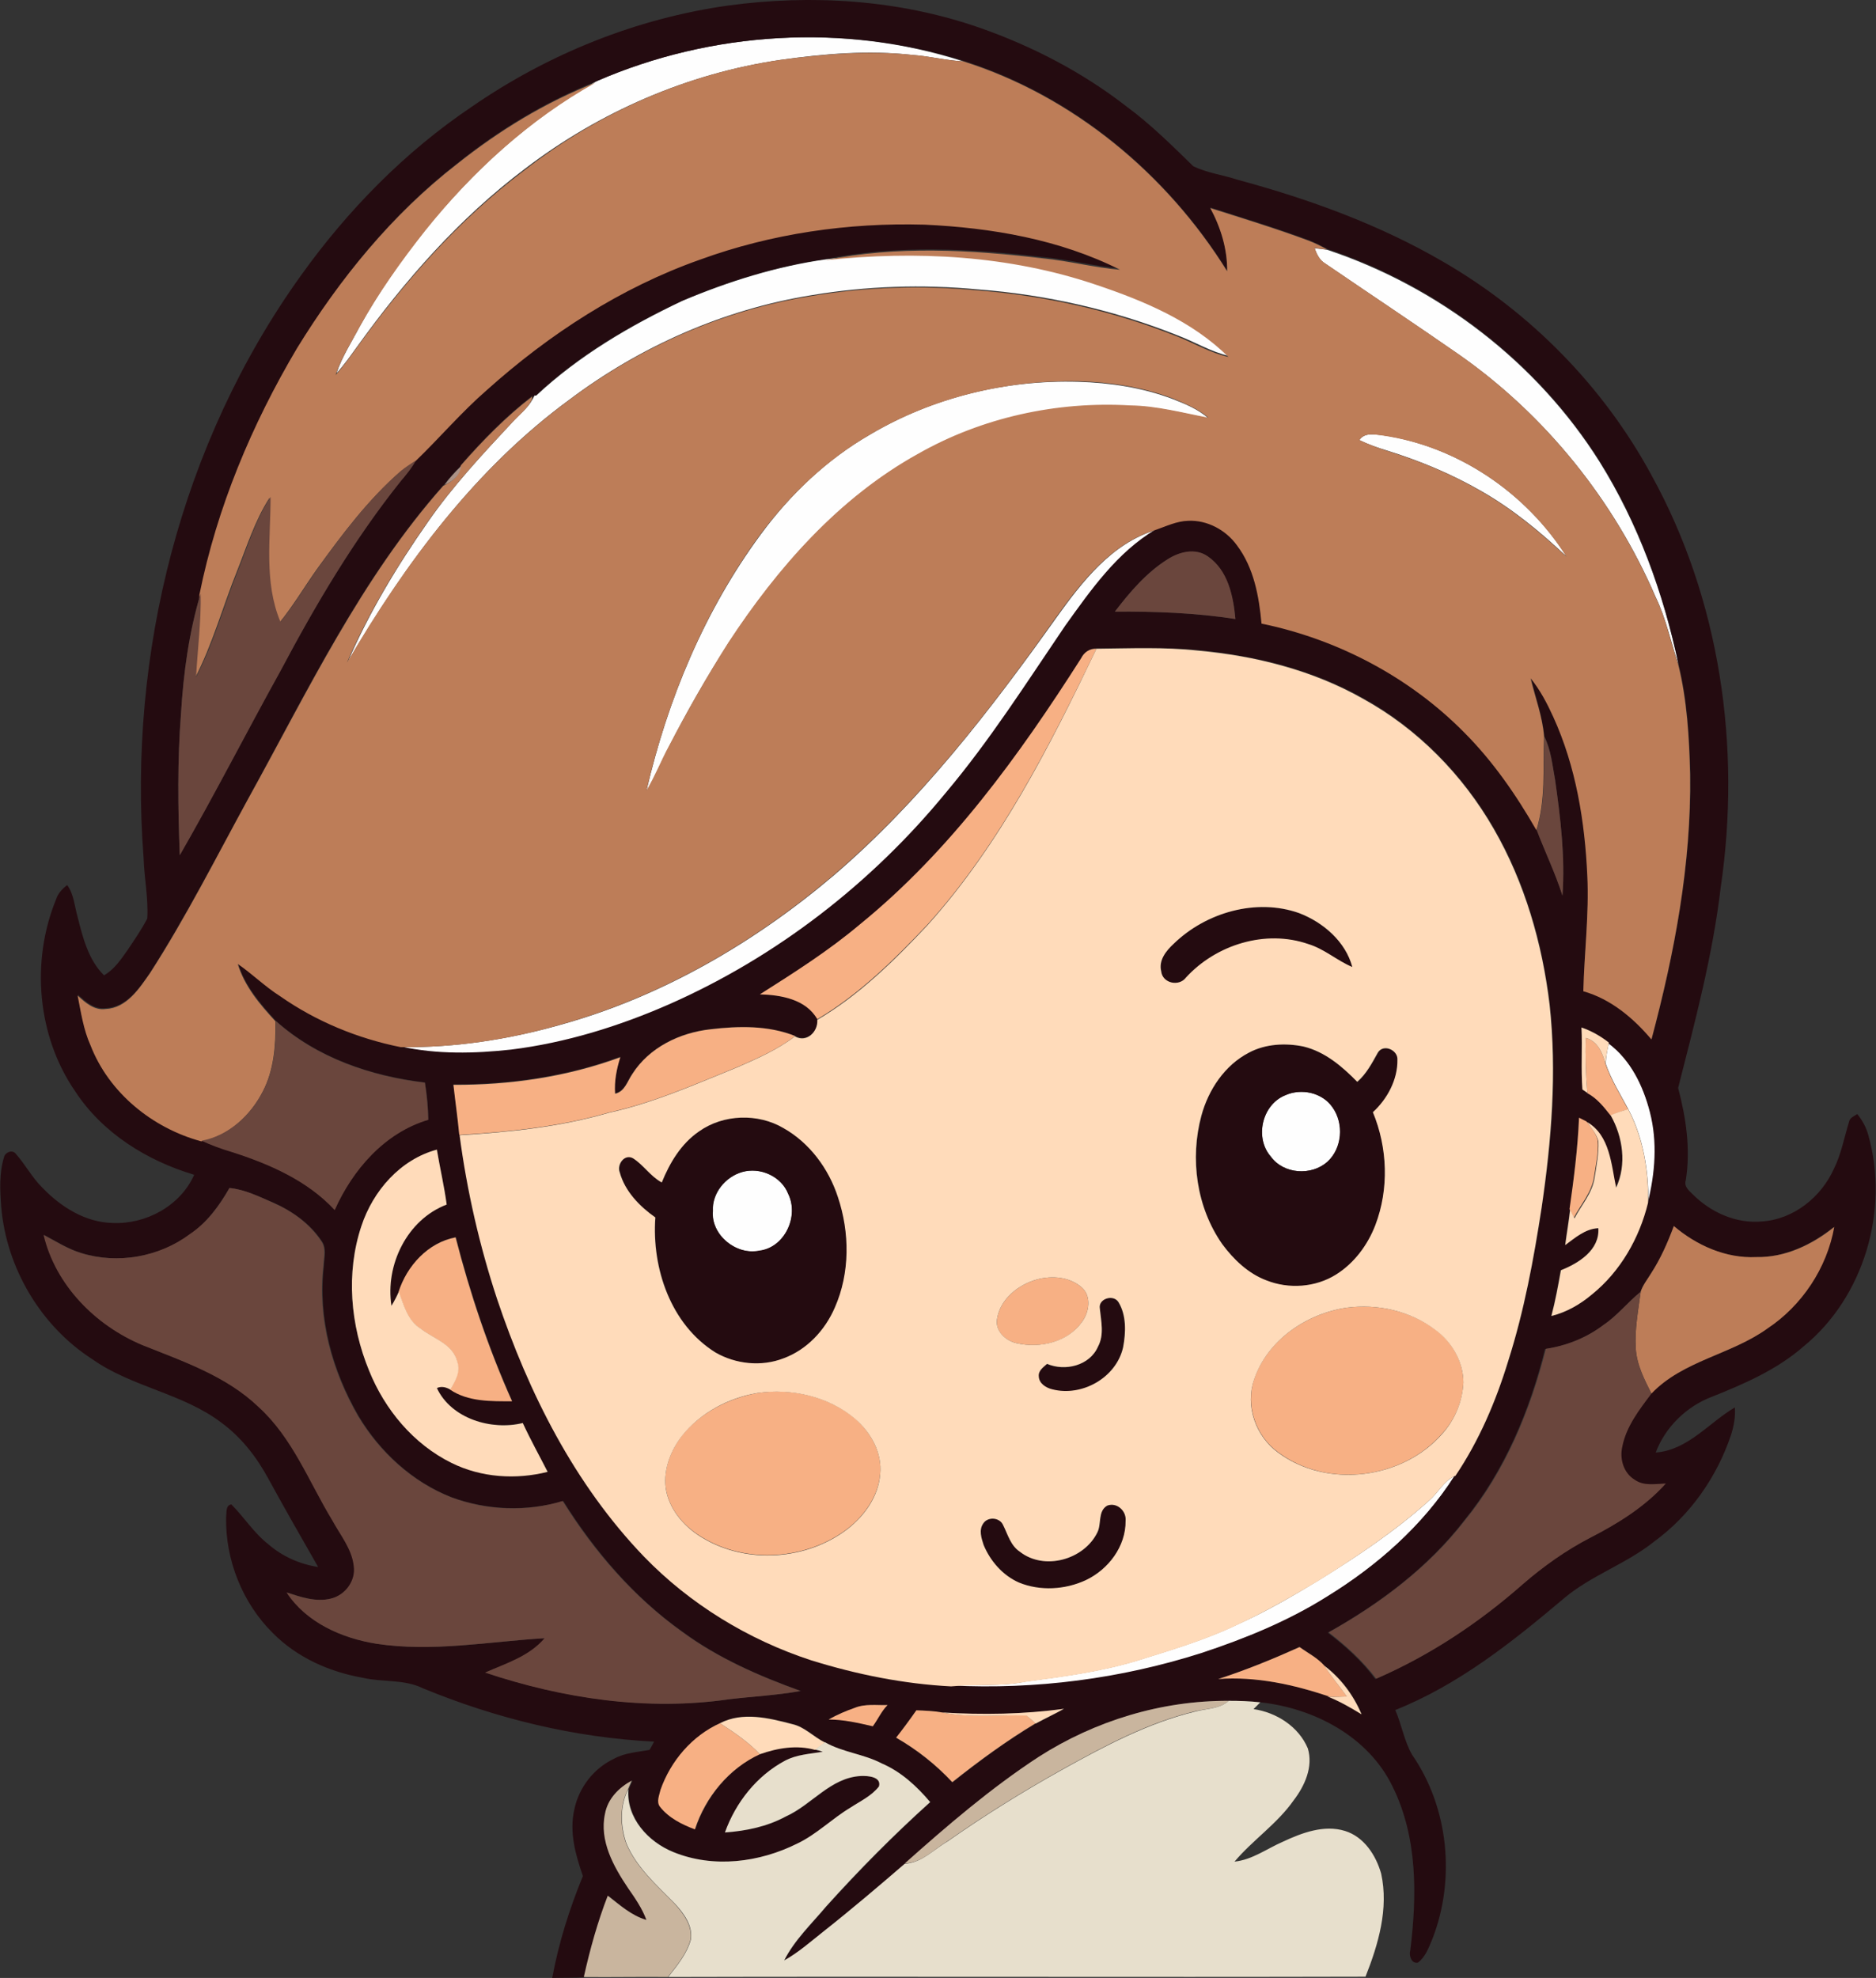 <?xml version="1.0" encoding="iso-8859-1"?>
<!-- Generator: Adobe Illustrator 19.2.0, SVG Export Plug-In . SVG Version: 6.00 Build 0)  -->
<svg version="1.1" id="Layer_1" xmlns="http://www.w3.org/2000/svg" xmlns:xlink="http://www.w3.org/1999/xlink" x="0px" y="0px"
	 viewBox="0 0 611.5 644.5" enable-background="new 0 0 611.5 644.5" xml:space="preserve">
<rect x="0" y="0" width="611.5" height="644.5" fill="#333333" stroke="none"/>
<path fill="#FEFEFE" d="M194.6,26.4C231.9,10.2,275.2,7.5,314,20c-5.6-0.3-11-1.7-16.6-2.1c-14.3-1.6-28.7-0.4-42.9,1.6
	c-30.3,4.4-59.2,17-83.4,35.5c-21.4,16.1-39.2,36.4-54.8,58.1c-2.1,2.9-4.2,5.9-6.6,8.5c1.8-5.4,5-10.3,7.6-15.3
	c6.2-11.2,13.5-21.6,21.5-31.6C154.4,55.5,173,38.5,194.6,26.4z"/>
<path fill="#FEFEFE" d="M428.5,80.9c1,0.1,3,0.3,4.1,0.5c36.3,12.1,68.4,36.7,88.8,69.1c12.6,20.2,20.8,42.8,25.7,66
	c-2.5-7.3-4-14.9-7.4-21.9c-13.6-31.6-36-59.4-64.2-79.1c-14.4-10-29-19.7-43.5-29.6C430.1,84.8,429.2,82.8,428.5,80.9z"/>
<path fill="#FEFEFE" d="M269.3,84.5c29.6-3.2,60-1.6,88.3,8c15.5,5.2,31.3,11.8,43.1,23.5c-5.9-1.3-11.2-4.6-16.8-6.7
	c-20.8-8.3-42.9-13.3-65.2-15c-18-1.7-36.3-1.1-54.2,1.9c-28.6,4.6-55.9,16.7-79,34.1c-30.4,22.3-53.3,53.1-72.1,85.3
	c6.9-16,16-31.1,26-45.4c8.1-11.7,17.8-22.1,27.5-32.5c2.2-2.5,5.1-4.6,6.7-7.6l0.7-1.3l0.5,0.1c13.9-13,30.6-22.8,47.7-30.9
	C237.5,91.7,253.1,86.8,269.3,84.5z"/>
<path fill="#FEFEFE" d="M283.6,141.6c20.4-12.1,44.3-17.9,67.9-17.2c10.4,0.3,20.9,1.9,30.7,5.6c4.1,1.6,8.3,3.3,11.7,6.3
	c-8.4-1.7-16.8-3.9-25.5-4c-23.9-1.4-48.3,3.9-69.2,15.8c-25.8,14.3-45.8,37.1-61.8,61.5c-7,10.9-13.4,22.1-19.3,33.6
	c-2.6,4.8-4.5,10-7.4,14.6c6.9-29.9,19-58.9,37.3-83.7C257.6,161.1,269.5,149.7,283.6,141.6z"/>
<path fill="#FEFEFE" d="M443.1,143.4c1.7-2.6,5-1.8,7.5-1.6c24.5,3.6,46.8,18.7,60,39.5c-8.5-8-17.6-15.5-27.8-21.3
	c-9.7-5.6-20.1-9.9-30.7-13.2C449.1,145.9,446,144.8,443.1,143.4z"/>
<path fill="#FEFEFE" d="M344.3,201.3c8.4-11.7,18.1-24.3,32.5-28.6c-12.6,7.5-21.2,19.7-29.5,31.4c-12.5,18.4-24.5,37.3-38.9,54.4
	c-24.2,29.5-55.2,53.4-90.1,68.9c-16.4,7.3-33.8,12.6-51.6,14.8c-11.9,1.3-24.1,1.6-35.9-1c17.6,0.2,35.1-2.5,52-7.3
	c32.8-9.1,62.9-26.6,88.8-48.5C299.9,261.2,322.8,231.5,344.3,201.3z"/>
<path fill="#FEFEFE" d="M524.4,340c7.3,5.4,11.3,13.9,13.6,22.5c2.5,9.7,1.7,19.9-0.7,29.5c0.1-10.4-1.6-21.2-6.5-30.5
	c-2.6-4.9-5.6-9.6-7.4-14.9C523.5,344.3,523.9,342.1,524.4,340z"/>
<path fill="#FEFEFE" d="M418.9,356.9c5.3-2.4,12.1-0.9,15.5,3.9c3.8,5.3,3.2,13.4-1.7,17.8c-5.2,4.6-14.3,4-18.4-1.7
	C408.9,370.8,411.3,360,418.9,356.9z"/>
<path fill="#FEFEFE" d="M241.9,381.9c5.9-1.7,12.8,1.4,15.1,7.2c3.5,7.3-1.2,17.4-9.4,18.5c-7.6,1.5-15.9-5.2-15.2-13
	C232.1,388.7,236.5,383.5,241.9,381.9z"/>
<path fill="#FEFEFE" d="M465.9,488.9c2.9-2.5,4.6-6.2,8.2-7.9c-10.4,16.3-25.3,29.3-41.6,39.4c-12.7,8-26.7,13.7-40.9,18.4
	c-26.3,8.4-54,12-81.6,10.6c8.1-0.8,16.4,0.2,24.4-1.5c12.1-1.6,24.2-3.2,35.9-6.7c11.2-3.5,22.5-6.8,33.1-11.9
	c9.2-4.1,17.9-9.2,26.5-14.4C442.5,507.1,454.9,498.8,465.9,488.9z"/>
<g>
	<g>
		<path fill="#240B10" d="M237.4,1.8C264.7-1.9,293-0.1,319.2,9c17.2,6,33.6,14.5,48,25.7c7.9,5.8,14.8,12.7,21.8,19.5
			c4.6,2.2,9.7,2.8,14.5,4.4c23.3,6.3,46.2,14.6,67.1,26.8c28.3,16.4,52.1,40.6,67.7,69.4c22.4,40.6,29.3,88.6,22.6,134.2
			c-2.6,22.2-8.4,43.9-13.9,65.5c2.6,9.8,4.1,20,2.5,30.1c-0.7,2,1.1,3.4,2.3,4.6c5.9,5.9,14.2,9.6,22.6,8.8
			c10.3-0.7,19.3-8,23.4-17.2c2.4-4.8,3.3-10.1,4.9-15.2c0.2-1.4,1.7-1.9,2.7-2.6c1.6,2,2.9,4.3,3.6,6.9
			c6.9,24.4-1.4,52.8-21.2,68.9c-8.6,7.5-19.2,12.1-29.7,16.3c-8.3,3.1-15.3,9.9-18.4,18.2c10.5-0.8,17.3-9.7,25.8-14.7
			c0.2,3-0.3,5.9-1.2,8.8c-4.6,13.8-13.3,26.3-25.1,34.9c-9.1,7.3-20.5,11-29.4,18.5C493,535,475.4,549,454.8,557.2
			c2.1,4.8,2.9,10.1,5.5,14.6c11.9,17.2,14.2,40.5,6.6,60c-1.2,2.8-2.2,5.8-4.7,7.7c-2.2,0.5-3-2.4-2.5-4
			c2.2-17.9,2.4-36.9-5.8-53.4c-7.9-16.3-25.6-25.5-43-27.4c-3.4-0.4-6.8-0.5-10.3-0.5c-21.9-0.1-43.6,6.5-62,18.3
			c-15.6,10.2-29.7,22.4-43.6,34.8c-8.7,7.5-17.5,14.8-26.4,22c-4.2,3.3-8.2,6.9-12.9,9.5c3.4-6.7,9-11.9,13.7-17.6
			c10.8-11.8,22-23.2,33.9-34c-4.4-5.2-9.5-9.9-15.8-12.6c-5.9-3-12.8-3.6-18.5-6.9c-3.7-1.7-6.6-5.1-10.7-6
			c-7.6-1.9-16.1-4.1-23.5-0.3c-9.1,4.2-16.1,12.4-19.4,21.7c-0.4,1.8-1.4,3.9-0.1,5.5c2.9,3.6,7.1,5.7,11.4,7.4
			c3.4-10.5,11.1-19.9,21.2-24.5c5.7-2.1,12-3.1,18-1.4c0.8,0.2,1.6,0.5,2.5,0.7c-4.1,0.7-8.5,0.8-12.3,2.9
			c-9.3,4.9-16.1,13.6-19.6,23.4c6.8-0.5,13.7-1.9,19.8-5.2c8.5-3.8,14.6-12.7,24.5-13.2c2.2-0.1,6.8,0.1,5.9,3.4
			c-2.4,3.1-6.1,4.8-9.3,6.9c-6,3.6-10.9,8.7-17.3,11.7c-12.3,6.2-27.4,8.1-40.4,2.8c-8.2-3.3-15.5-11.1-14.7-20.5
			c0.4-1,0.8-1.9,1.2-2.8c-4.2,2.3-7.8,5.9-8.7,10.8c-2,8.9,2.7,17.2,7.5,24.3c2.3,3.3,4.6,6.6,6,10.4c-4.9-1.4-8.7-4.8-12.6-7.9
			c-3.3,8.6-5.8,17.5-7.8,26.5c-3.5,0.2-7,0.1-10.6,0.2c2.1-11.4,5.6-22.5,10-33.2c-2.4-6.9-4.5-14.3-2.8-21.7
			c1.5-7.2,6.4-13.5,13.1-16.6c3.5-1.9,7.6-2.1,11.4-2.8c0.6-0.9,1-1.8,1.5-2.7c-25.9-1.3-51.4-7.5-75.4-17.4
			c-6.1-3-13.1-1.9-19.5-3.4c-10.9-1.9-21.5-6.6-29.4-14.6c-9.9-9.8-15.5-23.9-15.2-37.8c0.2-1.5-0.2-3.8,1.7-4.1
			c4.2,4.2,7.4,9.4,12.2,13.1c4.5,3.9,10.2,6.4,16.1,7.3c-5.5-9.6-11-19.2-16.3-28.9c-3.8-7-8.8-13.4-15.2-18.1
			C59.6,454,43,452,30.1,442.9c-16.8-10.8-28-29.7-29.7-49.6c-0.4-5.4-0.7-11,0.9-16.2c0.3-1.6,2.7-2.6,3.8-1.2
			c3.2,3.6,5.4,7.9,8.8,11.2c6,6.2,13.9,11.2,22.8,11.4c10.9,0.5,22.1-5.6,26.6-15.7c-15.4-4.6-29.9-13.6-38.8-27.2
			c-12.4-18-14.5-42.4-6.2-62.6c0.6-1.9,2-3.4,3.6-4.6c2.2,3,2.4,6.9,3.4,10.4c1.7,6.7,3.5,14,8.6,19c3.4-1.9,5.6-5.3,7.8-8.4
			c2.2-3.3,4.5-6.6,6.3-10.1c0.4-6.6-1-13.2-1.2-19.8C41.7,213,59,144.3,98,89.9c15.3-21.4,34-40.5,55.9-55.2
			C178.7,17.6,207.4,6,237.4,1.8z M194.6,26.4c-16.4,6.5-31.7,15.7-45.4,26.7c-21.1,16.3-38.1,37.3-52,59.9
			c-14.7,24.9-26.1,51.9-31.8,80.3c-3.8,12.7-5.6,25.9-6.4,39.1c-1.2,15.4-1,30.8-0.4,46.2c11.4-19.8,21.8-40.2,32.9-60.2
			c11.5-21.6,24-42.7,39.2-61.8c1.8-2.1,3.5-4.2,4.9-6.7c7.8-7.6,15-16,23.3-23.2c20.3-18.2,43.7-33.4,69.5-42.5
			c23.3-8.5,48.3-12.1,73.1-11.4c21.9,1,44.1,4.8,63.8,14.7c-8.4-0.7-16.6-2.9-25.1-3.7c-23.5-2.8-47.6-4.1-71,0.6
			c-16.2,2.3-31.9,7.2-46.9,13.6c-17.2,8.1-33.8,17.8-47.7,30.9l-0.5-0.1l-0.7,1.3l0.2-1.2c-8.6,6.6-16.2,14.4-23.3,22.5l-0.1,0.4
			c-1.9,1.9-3.8,3.9-5.4,6.1l-0.2,0.1c-26.8,30.2-44.3,66.9-63.6,102c-10.4,19.1-20.3,38.5-32,56.8c-3.5,5.1-7.7,11.4-14.5,11.7
			c-3.7,0.5-6.6-2.1-9.1-4.4c1,5.5,1.8,11.1,4.2,16.2c6,15.5,20.2,27.1,36.1,31.3c3.2,1.5,6.5,2.6,9.9,3.7
			c12.3,3.9,24.6,9.3,33.5,18.9c5.8-13.2,16.3-25.2,30.5-29.4c0-4.1-0.4-8.1-1.1-12.1c-17.6-2.1-35.2-8.1-48.6-20.1
			c-5-5.5-10.1-11.4-12.3-18.7c4.8,3.3,8.9,7.5,13.8,10.5c11.8,8.2,25.3,13.8,39.3,16.6c11.8,2.6,24,2.3,35.9,1
			c17.8-2.2,35.2-7.6,51.6-14.8c34.9-15.4,65.9-39.4,90.1-68.9c14.4-17.1,26.4-36,38.9-54.4c8.4-11.7,16.9-23.9,29.5-31.4
			c3.5-1.2,6.9-2.9,10.7-3c6.2-0.2,12.3,3,15.9,8c5.5,7.3,7.2,16.6,8,25.5c24.8,5.1,48.2,17.4,66,35.4c9.4,9.4,17,20.4,23.6,31.9
			c2.7,7.2,6.1,14.1,8.4,21.4c0.9-12.6-0.7-25.3-2.4-37.7c-0.9-4.7-1.3-9.7-3.5-14.1c-0.6-6.5-2.9-12.7-4.4-19.1
			c3.1,3.8,5.4,8.1,7.4,12.6c7.4,16.2,10.3,34.1,11.1,51.8c0.6,12.6-1.1,25.1-1.3,37.6c8.9,2.5,16.4,8.7,22.2,15.7
			c7.5-28.1,13-57.1,12.6-86.3c-0.3-12.1-1-24.2-3.9-36c-4.9-23.2-13.1-45.9-25.7-66c-20.4-32.4-52.6-57-88.8-69.1
			c-2-1.1-4-2.1-6.1-2.9c-10.5-3.9-21.3-7.2-32-10.6c3.4,6.3,5.6,13.4,5.5,20.6c-19.7-31.7-50.3-57.1-86-68.4
			C275.2,7.5,231.9,10.2,194.6,26.4z M380.5,182.3c-6.9,4.3-12.2,10.6-17.1,17c13.1-0.1,26.3,0.4,39.3,2.4c-0.7-7.4-2.5-15.8-9-20.4
			C389.7,178.5,384.4,179.9,380.5,182.3z M352.4,214.5c-20.2,31.7-42.6,62.8-72,86.7c-10.2,8.6-21.4,15.7-32.6,22.8
			c6.8,0.2,15,1.6,18.7,8.1c0.3,4-3.5,7.6-7.3,5.4c-8.7-3.4-18.4-3.3-27.6-2.2c-10,1.1-19.9,5.9-25.5,14.5c-1.6,2.3-2.5,5.7-5.6,6.4
			c-0.4-4,0.5-8,1.7-11.9c-17.3,6.4-36,9.1-54.4,9c0.7,5.4,1.4,10.8,1.9,16.3l0.2,0c2.4,18.1,6.5,36,12.2,53.3
			c10.3,30.7,25.2,60.5,47.9,84c15.1,15.5,34,27.1,54.5,33.8c14.8,4.6,30.1,7.7,45.6,8.5c27.5,1.4,55.3-2.2,81.6-10.6
			c14.2-4.7,28.2-10.4,40.9-18.4c16.3-10,31.2-23.1,41.6-39.4l0.3-0.1c7.7-11.4,13.2-24.3,17.2-37.4c5.2-16.3,8.3-33.1,10.9-50
			c3.3-21.9,5-44.1,2.6-66.1c-2.4-20-8.1-39.8-18.2-57.3c-10.1-17.5-24.8-32.6-42.6-42.4c-16.4-9.3-35.1-13.9-53.8-15.7
			c-11-1.1-22.1-0.6-33.1-0.6C355.1,211.3,353.4,212.5,352.4,214.5z M515.5,334.8c0.3,6.7-0.2,13.5,0.3,20.2
			c0.4,0.3,1.2,0.8,1.6,1.1l0,0.1c3.2,1.7,5.4,4.5,7.6,7.3c4,7,5.3,16.1,1.6,23.4c-1.6-7.5-2-17.1-9.5-21.4
			c-0.8-0.4-1.6-0.8-2.4-1.2c-0.5,10-1.7,20-3,29.9c-0.5,3.8-1.1,7.7-1.6,11.5c3.3-2.4,6.6-5.3,10.8-5.5c0.5,7.1-6.4,11.5-12.2,13.7
			c-0.9,5-1.8,10-3.1,14.9c4.9-1.1,9.4-3.7,13.2-7c9.4-7.5,15.5-18.3,18.3-29.9c2.4-9.6,3.2-19.8,0.7-29.5
			c-2.2-8.6-6.3-17.1-13.6-22.5l0-0.3C521.7,337.6,518.8,335.9,515.5,334.8z M117.8,399.5c-5.1,15.3-3.6,32.3,2.5,47
			c5.1,12.7,14.5,24,26.9,30.1c9.6,4.7,20.9,5.4,31.3,2.9c-2.8-5.3-5.6-10.5-8.1-15.9c-10.2,2.5-23.3-1.3-28-11.4
			c1.5-0.7,3-0.2,4.4,0.5c5.9,4,13.4,3.8,20.2,3.8c-7.7-17.2-13.7-35.2-18.4-53.4c-9.1,1.7-15.9,9.3-18.6,17.8
			c-0.7,1.6-1.5,3.1-2.4,4.6c-2-13.3,5.1-28.1,18-33c-0.8-6-2.2-11.9-3.2-17.9C130.4,377.9,121.6,388.1,117.8,399.5z M74.8,387.1
			c-3.3,5.7-7.3,11.2-12.7,15c-10,7.5-23.6,9.9-35.5,6.2c-4.4-1.3-8.2-3.8-12.2-5.9c3.8,16.4,16.9,29.5,32.2,35.9
			c13.3,5.4,27.4,10.1,37.9,20.2c11,10.1,16.4,24.4,24,36.9c2.6,4.8,6.3,9.3,7,14.9c0.6,4.8-2.9,9.5-7.5,10.6
			c-4.9,1.2-9.8-0.5-14.4-2c6.4,9.9,17.9,14.9,29.2,16.7c18.3,2.8,36.6-0.7,54.9-1.8c-4.9,5.9-12.6,8.2-19.4,11.2
			c25.5,8.5,52.8,12.5,79.5,8.7c7.8-1,15.6-1.3,23.3-2.7c-13.6-4.9-26.9-10.7-38.6-19.3c-15.8-11.2-28.6-26.2-38.9-42.6
			c-11.8,3.5-24.8,3-36.3-1.2c-12.8-5-23.4-14.8-30.4-26.5c-8.5-14.7-13.3-31.9-11.3-48.9c0.1-2.7,1-5.7-0.7-8.1
			c-3.8-5.7-9.5-9.7-15.7-12.5C84.4,389.9,79.9,387.6,74.8,387.1z M545.6,399.5c-2,5.4-4.3,10.7-7.5,15.5c-1.2,2-2.7,3.8-3.4,6
			c-4.2,3.4-7.6,7.7-12.1,10.8c-5.6,4.2-12.1,6.8-19,7.8c-5,20.1-13.2,39.7-26.4,55.9c-11.8,15.3-27.6,27.1-44.4,36.5
			c5.8,4.4,11.2,9.3,15.5,15.1c17.5-7.5,33.5-18.2,47.8-30.8c6.7-5.8,14-11,21.9-15.1c9-4.6,17.9-10.1,24.7-17.7
			c-3.4,0.1-7.2,0.9-10.1-1.2c-3.7-2.2-4.9-6.8-4.1-10.8c1.3-6.6,5.6-12,9.5-17.3c10.3-10.8,26-12.6,37.8-21.2
			c11.4-7.5,19.5-19.7,21.8-33.1c-7.2,5.7-16,9.9-25.4,9.8C562.6,410.1,553,405.8,545.6,399.5z M397.1,547.1
			c12.4-0.9,24.7,1.8,36.4,5.8l-0.7-0.1c3.9,1.6,7.5,3.7,11.1,5.8c-2.6-6.2-6.7-11.8-12.1-15.8c-2.3-2.6-5.4-4.2-8.2-6.2
			C414.9,540.6,406.1,544.2,397.1,547.1z M278.6,556.5c-2.9,1.1-5.7,2.3-8.5,3.7c4.9,0,9.7,1.1,14.4,2.2c1.6-2.2,2.8-4.8,4.8-6.9
			C285.7,555.7,282,555.1,278.6,556.5z M307.1,558c-2.8-0.5-5.6-0.6-8.4-0.7c-2.2,3-4.4,6-6.5,9c6.7,3.9,12.9,8.8,18.3,14.5
			c8.7-7,17.6-13.5,27.2-19.2c3.1-1.6,6.2-3.1,9.2-4.8C333.7,558.6,320.4,558.9,307.1,558z"/>
	</g>
	<path fill="#240B10" d="M382.6,307.5c10.5-10.2,26.9-14.9,40.9-9.9c7.8,3,15.2,9.3,17.4,17.6c-5-2.1-9.2-5.9-14.4-7.5
		c-13.9-4.8-30,0.2-39.8,10.9c-2.3,3-7.7,1.8-8.1-2C377.6,312.9,380.1,309.8,382.6,307.5z"/>
	<g>
		<path fill="#240B10" d="M407.1,343c5.5-2.9,12-3.2,17.9-1.9c7,1.7,12.6,6.5,17.5,11.5c2.9-2.6,4.8-6.1,6.7-9.5
			c1.7-3,6.5-0.9,6.4,2.3c0.1,6.5-3.3,12.8-8,17.1c4.8,11.6,5.2,25,0.8,36.8c-2.4,6.5-6.9,12.3-12.8,16.1
			c-6.7,4.2-15.4,4.8-22.7,1.9c-5.9-2.3-10.7-6.8-14.4-11.8c-8.4-12-10.6-27.9-6.8-41.9C393.9,355,399.2,347,407.1,343z
			 M418.9,356.9c-7.6,3.1-10,13.9-4.7,20c4.2,5.7,13.2,6.3,18.4,1.7c4.9-4.4,5.5-12.5,1.7-17.8C431,356,424.2,354.5,418.9,356.9z"/>
	</g>
	<g>
		<path fill="#240B10" d="M227.8,368.7c8-5.7,19.3-6,27.7-1.1c8.5,4.8,14.7,13.2,17.7,22.4c3.9,11.6,4,24.8-1,36.1
			c-3.2,7.3-9.1,13.7-16.7,16.5c-7.2,2.8-15.6,2-22.2-1.9c-14.6-9.1-20.8-27.4-19.6-44c-5.2-3.6-10-8.5-11.6-14.7
			c-1-2.5,1.6-6.2,4.3-4.6c3.4,2.3,5.7,6,9.4,7.9C218.3,378.9,222,372.7,227.8,368.7z M241.9,381.9c-5.4,1.5-9.8,6.8-9.6,12.6
			c-0.6,7.9,7.6,14.6,15.2,13c8.3-1,13-11.2,9.4-18.5C254.7,383.3,247.8,380.2,241.9,381.9z"/>
	</g>
	<path fill="#240B10" d="M358.5,426.4c-0.6-3.3,4.4-4.9,6-2c2.7,4.3,2.5,9.9,1.5,14.7c-2.3,9.9-13.5,16.2-23.1,13.7
		c-2-0.6-4.2-2-4.4-4.2c-0.3-1.9,1.5-3,2.7-4.1c5.9,2.5,13.9,0.6,16.6-5.6C360,434.9,358.9,430.6,358.5,426.4z"/>
	<path fill="#240B10" d="M360.9,490.6c3.1-1.3,6.3,1.7,6.1,4.9c0.1,8.3-5.7,15.9-13,19.4c-6.7,3.1-14.8,3.6-21.7,0.8
		c-5.3-2.3-9.5-7-11.6-12.3c-0.8-2.2-1.7-4.9-0.1-7c1.5-2.3,5.4-2,6.5,0.6c1.6,3,2.4,6.6,5.4,8.6c8,6.3,20.9,2.6,25.3-6.3
		C359.1,496.5,357.8,492.4,360.9,490.6z"/>
</g>
<g>
	<g>
		<path fill="#BD7D58" d="M254.5,19.5c14.2-1.9,28.6-3.1,42.9-1.6c5.6,0.4,11,1.8,16.6,2.1c35.7,11.3,66.3,36.7,86,68.4
			c0.1-7.2-2.1-14.3-5.5-20.6c10.7,3.4,21.5,6.7,32,10.6c2.1,0.8,4.1,1.8,6.1,2.9c-1-0.1-3-0.3-4.1-0.5c0.7,2,1.6,3.9,3.4,5
			c14.5,9.9,29.1,19.6,43.5,29.6c28.2,19.7,50.6,47.5,64.2,79.1c3.4,6.9,4.9,14.6,7.4,21.9c2.9,11.7,3.6,23.9,3.9,36
			c0.4,29.3-5.1,58.2-12.6,86.3c-5.9-7-13.3-13.2-22.2-15.7c0.3-12.5,1.9-25.1,1.3-37.6c-0.8-17.7-3.7-35.6-11.1-51.8
			c-2-4.4-4.3-8.8-7.4-12.6c1.5,6.3,3.9,12.5,4.4,19.1c-0.4,10.1,0.6,20.5-2.5,30.4c-6.6-11.5-14.2-22.5-23.6-31.9
			c-17.8-18-41.2-30.3-66-35.4c-0.8-8.9-2.5-18.2-8-25.5c-3.6-5-9.7-8.3-15.9-8c-3.8,0.1-7.2,1.8-10.7,3
			c-14.4,4.4-24.1,16.9-32.5,28.6c-21.4,30.3-44.4,59.9-72.7,84.1c-25.9,21.9-56,39.4-88.8,48.5c-16.9,4.9-34.4,7.5-52,7.3
			c-14-2.8-27.6-8.4-39.3-16.6c-4.9-3.1-9-7.2-13.8-10.5c2.2,7.3,7.2,13.2,12.3,18.7c0.1,7.8-0.5,15.8-4.1,22.8
			c-4,7.9-11.2,14.6-20.1,16.3c-15.9-4.3-30.1-15.8-36.1-31.3c-2.3-5.1-3.1-10.7-4.2-16.2c2.5,2.3,5.4,4.9,9.1,4.4
			c6.9-0.3,11-6.7,14.5-11.7c11.8-18.3,21.6-37.8,32-56.8c19.4-35,36.8-71.8,63.6-102l0.2-0.1c2.6-1.2,5-3.1,5.4-6.1l0.1-0.4
			c7.1-8.1,14.7-15.9,23.3-22.5l-0.2,1.2c-1.6,3-4.4,5.1-6.7,7.6c-9.7,10.4-19.4,20.8-27.5,32.5c-10,14.3-19,29.3-26,45.4
			c18.9-32.3,41.8-63,72.1-85.3c23.1-17.4,50.4-29.5,79-34.1c17.9-3,36.1-3.6,54.2-1.9c22.3,1.7,44.4,6.7,65.2,15
			c5.6,2.2,10.9,5.4,16.8,6.7c-11.8-11.7-27.6-18.3-43.1-23.5c-28.3-9.6-58.8-11.2-88.3-8c23.3-4.8,47.5-3.4,71-0.6
			c8.4,0.8,16.6,3,25.1,3.7c-19.7-9.9-41.9-13.7-63.8-14.7c-24.8-0.7-49.8,2.9-73.1,11.4c-25.8,9.1-49.2,24.3-69.5,42.5
			c-8.3,7.2-15.4,15.6-23.3,23.2c-1.7,1.2-3.4,2.2-5,3.5c-10.6,9.2-19,20.5-27.2,31.8c-4.1,5.8-7.7,11.9-12.2,17.4
			c-5.3-13-3.2-27.1-3.2-40.7c-4.7,7.3-7.3,15.7-10.5,23.7c-4.7,11.7-8,23.9-13.8,35.1c0.5-9.1,1.7-18.2,1.5-27.3
			c5.7-28.4,17.1-55.5,31.8-80.3c13.9-22.6,31-43.6,52-59.9c13.8-11,29-20.3,45.4-26.7c-21.7,12.1-40.3,29.1-55.7,48.4
			c-7.9,10-15.3,20.4-21.5,31.6c-2.7,5-5.8,9.8-7.6,15.3c2.4-2.7,4.5-5.6,6.6-8.5c15.6-21.6,33.4-42,54.8-58.1
			C195.3,36.5,224.2,23.9,254.5,19.5z M283.6,141.6c-14,8.1-25.9,19.4-35.6,32.3c-18.3,24.8-30.3,53.8-37.3,83.7
			c2.8-4.7,4.8-9.8,7.4-14.6c6-11.5,12.4-22.7,19.3-33.6c16-24.4,36-47.2,61.8-61.5c20.9-11.9,45.3-17.2,69.2-15.8
			c8.6,0.1,17,2.4,25.5,4c-3.4-2.9-7.6-4.6-11.7-6.3c-9.8-3.7-20.3-5.3-30.7-5.6C327.8,123.8,303.9,129.6,283.6,141.6z M443.1,143.4
			c2.9,1.4,5.9,2.5,9,3.5c10.7,3.3,21.1,7.6,30.7,13.2c10.2,5.8,19.2,13.3,27.8,21.3c-13.2-20.9-35.5-36-60-39.5
			C448.1,141.6,444.8,140.8,443.1,143.4z"/>
	</g>
	<path fill="#BD7D58" d="M545.6,399.5c7.4,6.3,17,10.6,26.9,10.1c9.4,0.2,18.2-4,25.4-9.8c-2.4,13.4-10.5,25.6-21.8,33.1
		c-11.8,8.5-27.5,10.4-37.8,21.2c-2.3-4.6-4.8-9.4-5.1-14.7c-0.4-6.2,0.8-12.4,1.6-18.5c0.7-2.2,2.2-4,3.4-6
		C541.3,410.1,543.6,404.9,545.6,399.5z"/>
</g>
<g>
	<path fill="#6A463D" d="M130.6,153.5c1.6-1.3,3.3-2.4,5-3.5c-1.3,2.4-3.1,4.6-4.9,6.7c-15.3,19.1-27.8,40.3-39.2,61.8
		c-11.1,20-21.5,40.4-32.9,60.2c-0.6-15.4-0.8-30.8,0.4-46.2c0.8-13.2,2.6-26.4,6.4-39.1c0.2,9.1-1,18.2-1.5,27.3
		c5.8-11.2,9.1-23.4,13.8-35.1c3.2-8,5.7-16.4,10.5-23.7c0,13.6-2.2,27.8,3.2,40.7c4.5-5.5,8.1-11.6,12.2-17.4
		C111.6,174,120.1,162.7,130.6,153.5z"/>
	<path fill="#6A463D" d="M380.5,182.3c3.8-2.5,9.1-3.9,13.2-1c6.6,4.5,8.3,12.9,9,20.4c-13-2-26.1-2.5-39.3-2.4
		C368.3,192.9,373.7,186.6,380.5,182.3z"/>
	<path fill="#6A463D" d="M503.4,240.1c2.2,4.4,2.6,9.3,3.5,14.1c1.8,12.5,3.3,25.1,2.4,37.7c-2.3-7.3-5.7-14.3-8.4-21.4
		C504,260.6,503,250.2,503.4,240.1z"/>
	<path fill="#6A463D" d="M89.9,332.7c13.3,12,31,18,48.6,20.1c0.6,4,1,8,1.1,12.1c-14.2,4.2-24.6,16.2-30.5,29.4
		c-8.9-9.6-21.3-15-33.5-18.9c-3.4-1-6.7-2.2-9.9-3.7c8.9-1.6,16.1-8.4,20.1-16.3C89.4,348.5,90,340.5,89.9,332.7z"/>
	<path fill="#6A463D" d="M74.8,387.1c5.1,0.5,9.6,2.8,14.2,4.8c6.2,2.7,11.9,6.8,15.7,12.5c1.7,2.4,0.8,5.4,0.7,8.1
		c-2,17,2.8,34.2,11.3,48.9c7,11.7,17.6,21.5,30.4,26.5c11.6,4.3,24.5,4.8,36.3,1.2c10.2,16.4,23.1,31.3,38.9,42.6
		c11.7,8.6,25,14.4,38.6,19.3c-7.7,1.4-15.6,1.8-23.3,2.7c-26.7,3.9-54.1-0.2-79.5-8.7c6.8-3,14.4-5.3,19.4-11.2
		c-18.3,1.1-36.6,4.6-54.9,1.8c-11.2-1.8-22.8-6.9-29.2-16.7c4.6,1.5,9.5,3.2,14.4,2c4.7-1.1,8.2-5.8,7.5-10.6
		c-0.6-5.6-4.4-10.1-7-14.9c-7.6-12.5-12.9-26.8-24-36.9c-10.5-10.1-24.6-14.9-37.9-20.2c-15.3-6.4-28.3-19.5-32.2-35.9
		c4,2.1,7.9,4.6,12.2,5.9c11.9,3.7,25.5,1.3,35.5-6.2C67.6,398.3,71.5,392.9,74.8,387.1z"/>
	<path fill="#6A463D" d="M522.7,431.7c4.5-3,7.9-7.4,12.1-10.8c-0.8,6.1-2,12.3-1.6,18.5c0.3,5.3,2.8,10.1,5.1,14.7
		c-4,5.3-8.2,10.7-9.5,17.3c-0.9,4,0.4,8.6,4.1,10.8c3,2.1,6.7,1.3,10.1,1.2c-6.8,7.6-15.7,13.1-24.7,17.7
		c-7.9,4.1-15.2,9.3-21.9,15.1c-14.3,12.6-30.3,23.2-47.8,30.8c-4.4-5.8-9.8-10.7-15.5-15.1c16.8-9.4,32.6-21.2,44.4-36.5
		c13.2-16.1,21.3-35.8,26.4-55.9C510.6,438.5,517.2,435.9,522.7,431.7z"/>
</g>
<g>
	<path fill="#AC9286" d="M150.3,151.9c-0.3,3-2.8,5-5.4,6.1C146.5,155.8,148.3,153.8,150.3,151.9z"/>
</g>
<g>
	<path fill="#F7B084" d="M352.4,214.5c1-2,2.8-3.2,5-3.1c-15.3,31.7-31.4,63.6-55.1,89.9c-10.8,11.4-22.2,22.7-35.9,30.8
		c-3.7-6.5-11.8-7.9-18.7-8.1c11.2-7.1,22.4-14.2,32.6-22.8C309.7,277.3,332.2,246.2,352.4,214.5z"/>
	<path fill="#F7B084" d="M231.6,335.4c9.2-1.1,18.9-1.3,27.6,2.2c-5.6,4.3-12.2,7.2-18.6,10c-13.8,5.6-27.5,11.7-42.1,14.9
		c-15.8,4.6-32.2,6.3-48.6,7.3l-0.2,0c-0.5-5.4-1.3-10.9-1.9-16.3c18.4,0.1,37.1-2.6,54.4-9c-1.2,3.8-2,7.8-1.7,11.9
		c3.2-0.7,4-4.1,5.6-6.4C211.6,341.3,221.6,336.5,231.6,335.4z"/>
	<path fill="#F7B084" d="M516.9,338.2c3.9,1.1,5.4,4.8,6.4,8.4c1.8,5.3,4.8,10,7.4,14.9c-1.9,0.5-3.8,1.2-5.7,2
		c-2.2-2.8-4.4-5.6-7.6-7.3l0-0.1C516.9,350.1,516.7,344.1,516.9,338.2z"/>
	<path fill="#F7B084" d="M514.7,364.2c0.8,0.4,1.6,0.8,2.4,1.2c1.5,1.9,3.1,3.8,3.7,6.2c0.3,4-0.6,7.9-1.2,11.8
		c-0.7,5.1-4.3,9-6.6,13.4c-0.5-0.9-0.9-1.8-1.4-2.8C513,384.2,514.3,374.2,514.7,364.2z"/>
	<path fill="#F7B084" d="M129.9,421c2.7-8.5,9.6-16.1,18.6-17.8c4.7,18.3,10.7,36.2,18.4,53.4c-6.8,0-14.3,0.2-20.2-3.8
		c1.6-2.7,3.3-5.7,2.3-9c-1.3-5.8-7.8-7.6-12-10.9C132.8,430.3,131.6,425.3,129.9,421z"/>
	<path fill="#F7B084" d="M338,416.9c4.9-1.3,10.6-0.9,14.6,2.6c3.2,2.8,2.5,8,0.1,11.2c-4.6,6.7-13.6,8.7-21.2,7
		c-3.6-0.7-7.2-3.9-6.5-7.9C326,423.3,331.9,418.6,338,416.9z"/>
	<path fill="#F7B084" d="M439,426.1c10-1.3,20.6,1,28.8,7.1c5.4,3.9,9.2,10.4,9.2,17.2c-0.2,6.1-2.7,12.1-6.8,16.6
		c-12.9,15-37.6,18.2-53.6,6.2c-7.3-5.3-10.7-15.2-7.8-23.8C413.1,436.7,425.9,428,439,426.1z"/>
	<path fill="#F7B084" d="M246.9,453.9c11.1-1.7,23.1,1.1,31.8,8.3c5.1,4.5,8.9,11.1,8.2,18.1c-0.6,7.2-5.1,13.5-10.6,17.8
		c-13.3,10.2-32.9,11.6-47.3,2.9c-5.6-3.3-10.4-8.5-11.8-15.1c-1.3-6.4,1.2-12.9,5-18C228.2,460.4,237.4,455.6,246.9,453.9z"/>
	<path fill="#F7B084" d="M397.1,547.1c9-2.9,17.8-6.5,26.5-10.4c2.8,2,6,3.6,8.2,6.2c2.2,3.5,4.9,6.6,7.3,10c-1.9-0.1-3.8,0.1-5.6,0
		C421.8,548.9,409.4,546.2,397.1,547.1z"/>
	<path fill="#F7B084" d="M278.6,556.5c3.4-1.4,7.2-0.8,10.7-0.9c-2,2-3.1,4.6-4.8,6.9c-4.8-1.1-9.5-2.2-14.4-2.2
		C272.9,558.7,275.7,557.5,278.6,556.5z"/>
	<path fill="#F7B084" d="M298.7,557.3c2.8,0.1,5.6,0.2,8.4,0.7c9.1,1.8,18.4,0.7,27.5,0.9c1,0.9,2,1.8,3,2.6
		c-9.5,5.7-18.5,12.3-27.2,19.2c-5.3-5.7-11.5-10.6-18.3-14.5C294.4,563.3,296.6,560.3,298.7,557.3z"/>
	<path fill="#F7B084" d="M215.3,583.2c3.3-9.4,10.3-17.6,19.4-21.7c4.6,3,9.2,6.1,13,10.1c-10.1,4.6-17.8,14-21.2,24.5
		c-4.2-1.6-8.5-3.7-11.4-7.4C213.9,587.1,214.9,585,215.3,583.2z"/>
</g>
<g>
	<g>
		<path fill="#FFDBBA" d="M357.4,211.4c11-0.1,22.1-0.6,33.1,0.6c18.7,1.7,37.4,6.4,53.8,15.7c17.8,9.8,32.5,24.8,42.6,42.4
			c10.1,17.5,15.8,37.3,18.2,57.3c2.4,22,0.6,44.3-2.6,66.1c-2.6,16.9-5.7,33.7-10.9,50c-4,13.1-9.5,26-17.2,37.4l-0.3,0.1
			c-3.5,1.6-5.3,5.4-8.2,7.9c-11,9.9-23.4,18.2-36,26.1c-8.6,5.1-17.4,10.2-26.5,14.4c-10.6,5.1-21.9,8.4-33.1,11.9
			c-11.7,3.5-23.8,5.1-35.9,6.7c-8,1.6-16.3,0.7-24.4,1.5c-15.5-0.8-30.8-3.9-45.6-8.5c-20.5-6.7-39.5-18.3-54.5-33.8
			c-22.6-23.5-37.6-53.3-47.9-84c-5.7-17.3-9.8-35.2-12.2-53.3c16.4-1,32.8-2.7,48.6-7.3c14.6-3.2,28.3-9.3,42.1-14.9
			c6.4-2.8,13-5.7,18.6-10c3.8,2.2,7.6-1.5,7.3-5.4c13.6-8,25.1-19.3,35.9-30.8C326.1,275,342.2,243.1,357.4,211.4z M382.6,307.5
			c-2.5,2.3-5,5.4-4.1,9c0.4,3.9,5.8,5.1,8.1,2c9.8-10.7,25.9-15.7,39.8-10.9c5.3,1.6,9.4,5.4,14.4,7.5c-2.2-8.3-9.5-14.6-17.4-17.6
			C409.5,292.6,393.1,297.3,382.6,307.5z M407.1,343c-7.9,4.1-13.2,12.1-15.5,20.5c-3.8,14.1-1.6,29.9,6.8,41.9
			c3.7,5,8.5,9.6,14.4,11.8c7.3,2.9,16,2.3,22.7-1.9c5.9-3.7,10.3-9.6,12.8-16.1c4.5-11.8,4-25.2-0.8-36.8c4.7-4.3,8.1-10.6,8-17.1
			c0.2-3.2-4.6-5.3-6.4-2.3c-1.9,3.4-3.7,6.9-6.7,9.5c-4.9-5-10.5-9.8-17.5-11.5C419.1,339.8,412.5,340.1,407.1,343z M227.8,368.7
			c-5.8,4-9.5,10.2-12.1,16.6c-3.7-2-5.9-5.7-9.4-7.9c-2.8-1.5-5.3,2.1-4.3,4.6c1.7,6.2,6.5,11.1,11.6,14.7
			c-1.2,16.5,5,34.9,19.6,44c6.6,3.8,15,4.7,22.2,1.9c7.6-2.8,13.5-9.1,16.7-16.5c5-11.3,4.9-24.5,1-36.1c-3-9.2-9.2-17.6-17.7-22.4
			C247.1,362.7,235.8,363,227.8,368.7z M338,416.9c-6.1,1.7-12,6.4-13,12.9c-0.7,3.9,2.9,7.2,6.5,7.9c7.6,1.7,16.6-0.4,21.2-7
			c2.4-3.2,3.1-8.4-0.1-11.2C348.6,416,342.9,415.6,338,416.9z M358.5,426.4c0.4,4.1,1.5,8.5-0.6,12.4c-2.7,6.2-10.7,8.1-16.6,5.6
			c-1.2,1.1-2.9,2.2-2.7,4.1c0.1,2.3,2.3,3.7,4.4,4.2c9.7,2.5,20.9-3.8,23.1-13.7c0.9-4.8,1.1-10.4-1.5-14.7
			C362.9,421.6,357.9,423.2,358.5,426.4z M439,426.1c-13.1,1.9-25.9,10.6-30.2,23.4c-3,8.6,0.5,18.5,7.8,23.8
			c16,11.9,40.7,8.7,53.6-6.2c4.1-4.6,6.5-10.5,6.8-16.6c0-6.8-3.8-13.3-9.2-17.2C459.6,427.1,449,424.8,439,426.1z M246.9,453.9
			c-9.5,1.6-18.7,6.5-24.7,14.1c-3.8,5-6.3,11.6-5,18c1.4,6.5,6.2,11.8,11.8,15.1c14.4,8.7,34,7.3,47.3-2.9
			c5.6-4.4,10-10.6,10.6-17.8c0.7-7-3-13.6-8.2-18.1C270,455,258,452.3,246.9,453.9z M360.9,490.6c-3.1,1.8-1.8,5.9-3.2,8.7
			c-4.3,8.9-17.3,12.6-25.3,6.3c-3-2-3.9-5.6-5.4-8.6c-1.1-2.6-5-2.9-6.5-0.6c-1.5,2.1-0.6,4.8,0.1,7c2.2,5.3,6.3,10,11.6,12.3
			c6.9,2.8,15,2.3,21.7-0.8c7.4-3.5,13.1-11,13-19.4C367.2,492.3,364,489.4,360.9,490.6z"/>
	</g>
	<path fill="#FFDBBA" d="M515.5,334.8c3.2,1.1,6.2,2.8,8.9,4.9l0,0.3c-0.5,2.2-0.9,4.4-1.1,6.6c-1-3.6-2.5-7.3-6.4-8.4
		c-0.2,5.9,0,11.9,0.5,17.9c-0.4-0.3-1.2-0.8-1.6-1.1C515.3,348.3,515.8,341.5,515.5,334.8z"/>
	<path fill="#FFDBBA" d="M525,363.4c1.8-0.8,3.8-1.4,5.7-2c4.9,9.3,6.7,20,6.5,30.5c-2.8,11.5-9,22.4-18.3,29.9
		c-3.8,3.2-8.3,5.8-13.2,7c1.3-4.9,2.2-9.9,3.1-14.9c5.8-2.3,12.7-6.6,12.2-13.7c-4.3,0.2-7.5,3.1-10.8,5.5
		c0.5-3.9,1.2-7.7,1.6-11.5c0.4,0.9,0.9,1.8,1.4,2.8c2.3-4.4,5.9-8.3,6.6-13.4c0.6-3.9,1.4-7.9,1.2-11.8c-0.7-2.4-2.3-4.3-3.7-6.2
		c7.5,4.3,7.9,13.9,9.5,21.4C530.3,379.5,529,370.4,525,363.4z"/>
	<path fill="#FFDBBA" d="M117.8,399.5c3.8-11.5,12.7-21.7,24.6-24.9c1,6,2.4,11.9,3.2,17.9c-12.9,4.9-20.1,19.7-18,33
		c0.9-1.5,1.7-3,2.4-4.6c1.6,4.3,2.9,9.4,7.1,12c4.2,3.3,10.6,5,12,10.9c1.1,3.2-0.7,6.3-2.3,9c-1.4-0.8-2.9-1.2-4.4-0.5
		c4.7,10,17.8,13.9,28,11.4c2.5,5.4,5.4,10.6,8.1,15.9c-10.3,2.6-21.6,1.9-31.3-2.9c-12.4-6.1-21.8-17.4-26.9-30.1
		C114.2,431.8,112.7,414.8,117.8,399.5z"/>
	<path fill="#FFDBBA" d="M439,552.8c-2.4-3.4-5.1-6.5-7.3-10c5.3,4,9.5,9.6,12.1,15.8c-3.6-2.2-7.2-4.3-11.1-5.8l0.7,0.1
		C435.3,553,437.2,552.8,439,552.8z"/>
	<path fill="#FFDBBA" d="M307.1,558c13.2,0.8,26.6,0.6,39.7-1.2c-3,1.7-6.1,3.1-9.2,4.8c-1-0.9-2-1.8-3-2.6
		C325.5,558.7,316.2,559.9,307.1,558z"/>
	<path fill="#FFDBBA" d="M234.7,561.5c7.4-3.8,15.9-1.7,23.5,0.3c4.1,0.9,7,4.2,10.7,6c-1.1,0.8-2.1,1.6-3.2,2.4
		c-6-1.7-12.3-0.6-18,1.4C243.9,567.6,239.3,564.5,234.7,561.5z"/>
</g>
<g>
	<path fill="#C9B59E" d="M338.5,572.5c18.4-11.8,40.1-18.4,62-18.3c-3,2.7-7.2,2.5-10.9,3.4c-15.4,3.7-29.4,11.2-43.1,18.8
		c-12.9,7.2-25.5,15-37.6,23.5c-4.5,2.7-8.4,7.1-14,7.3C308.7,594.9,322.9,582.7,338.5,572.5z"/>
	<path fill="#C9B59E" d="M197.2,591c0.9-4.9,4.5-8.5,8.7-10.8c-0.4,0.9-0.8,1.9-1.2,2.8c-2.8,5.5-2.6,12.1-0.6,17.7
		c3.3,7.8,9.8,13.5,15.6,19.4c2.9,3.2,6.1,7.3,5.4,11.9c-1.3,4.7-4.5,8.5-7.4,12.2c-9.1-0.1-18.3,0.1-27.4,0c2-9,4.5-18,7.8-26.5
		c3.9,3,7.7,6.5,12.6,7.9c-1.4-3.8-3.7-7.1-6-10.4C200,608.2,195.3,599.8,197.2,591z"/>
</g>
<g>
	<path fill="#E7DFCC" d="M400.5,554.2c3.4,0,6.8,0.1,10.3,0.5c-0.7,0.7-1.5,1.5-2.2,2.2c7.5,1.1,14.7,5.7,17.7,12.8
		c1.8,6-1,12.2-4.6,16.9c-5.4,7.7-13.3,12.9-19.3,20c5.8-0.6,10.5-4.2,15.8-6.5c6.2-2.9,13.4-5.6,20.2-3.5
		c6.2,1.9,10.1,7.9,11.8,13.9c2.5,11.4-0.9,23-5.1,33.6c-75.8,0.2-151.6-0.1-227.3,0.1c2.9-3.7,6.1-7.5,7.4-12.2
		c0.7-4.6-2.4-8.7-5.4-11.9c-5.8-5.9-12.3-11.6-15.6-19.4c-2-5.7-2.2-12.3,0.6-17.7c-0.7,9.4,6.5,17.2,14.7,20.5
		c13,5.3,28,3.4,40.4-2.8c6.3-3,11.3-8.1,17.3-11.7c3.2-2.1,6.9-3.8,9.3-6.9c0.9-3.2-3.7-3.5-5.9-3.4c-9.9,0.5-16,9.4-24.5,13.2
		c-6.1,3.3-12.9,4.7-19.8,5.2c3.5-9.8,10.4-18.5,19.6-23.4c3.8-2,8.1-2.2,12.3-2.9c-0.8-0.3-1.6-0.5-2.5-0.7c1-0.8,2.1-1.6,3.2-2.4
		c5.8,3.3,12.6,3.8,18.5,6.9c6.3,2.7,11.4,7.4,15.8,12.6c-11.9,10.7-23.2,22.1-33.9,34c-4.8,5.7-10.3,10.9-13.7,17.6
		c4.7-2.6,8.7-6.2,12.9-9.5c9-7.1,17.7-14.5,26.4-22c5.6-0.3,9.5-4.7,14-7.3c12.1-8.5,24.7-16.3,37.6-23.5
		c13.7-7.6,27.8-15.1,43.1-18.8C393.3,556.7,397.5,556.9,400.5,554.2z"/>
</g>
</svg>
